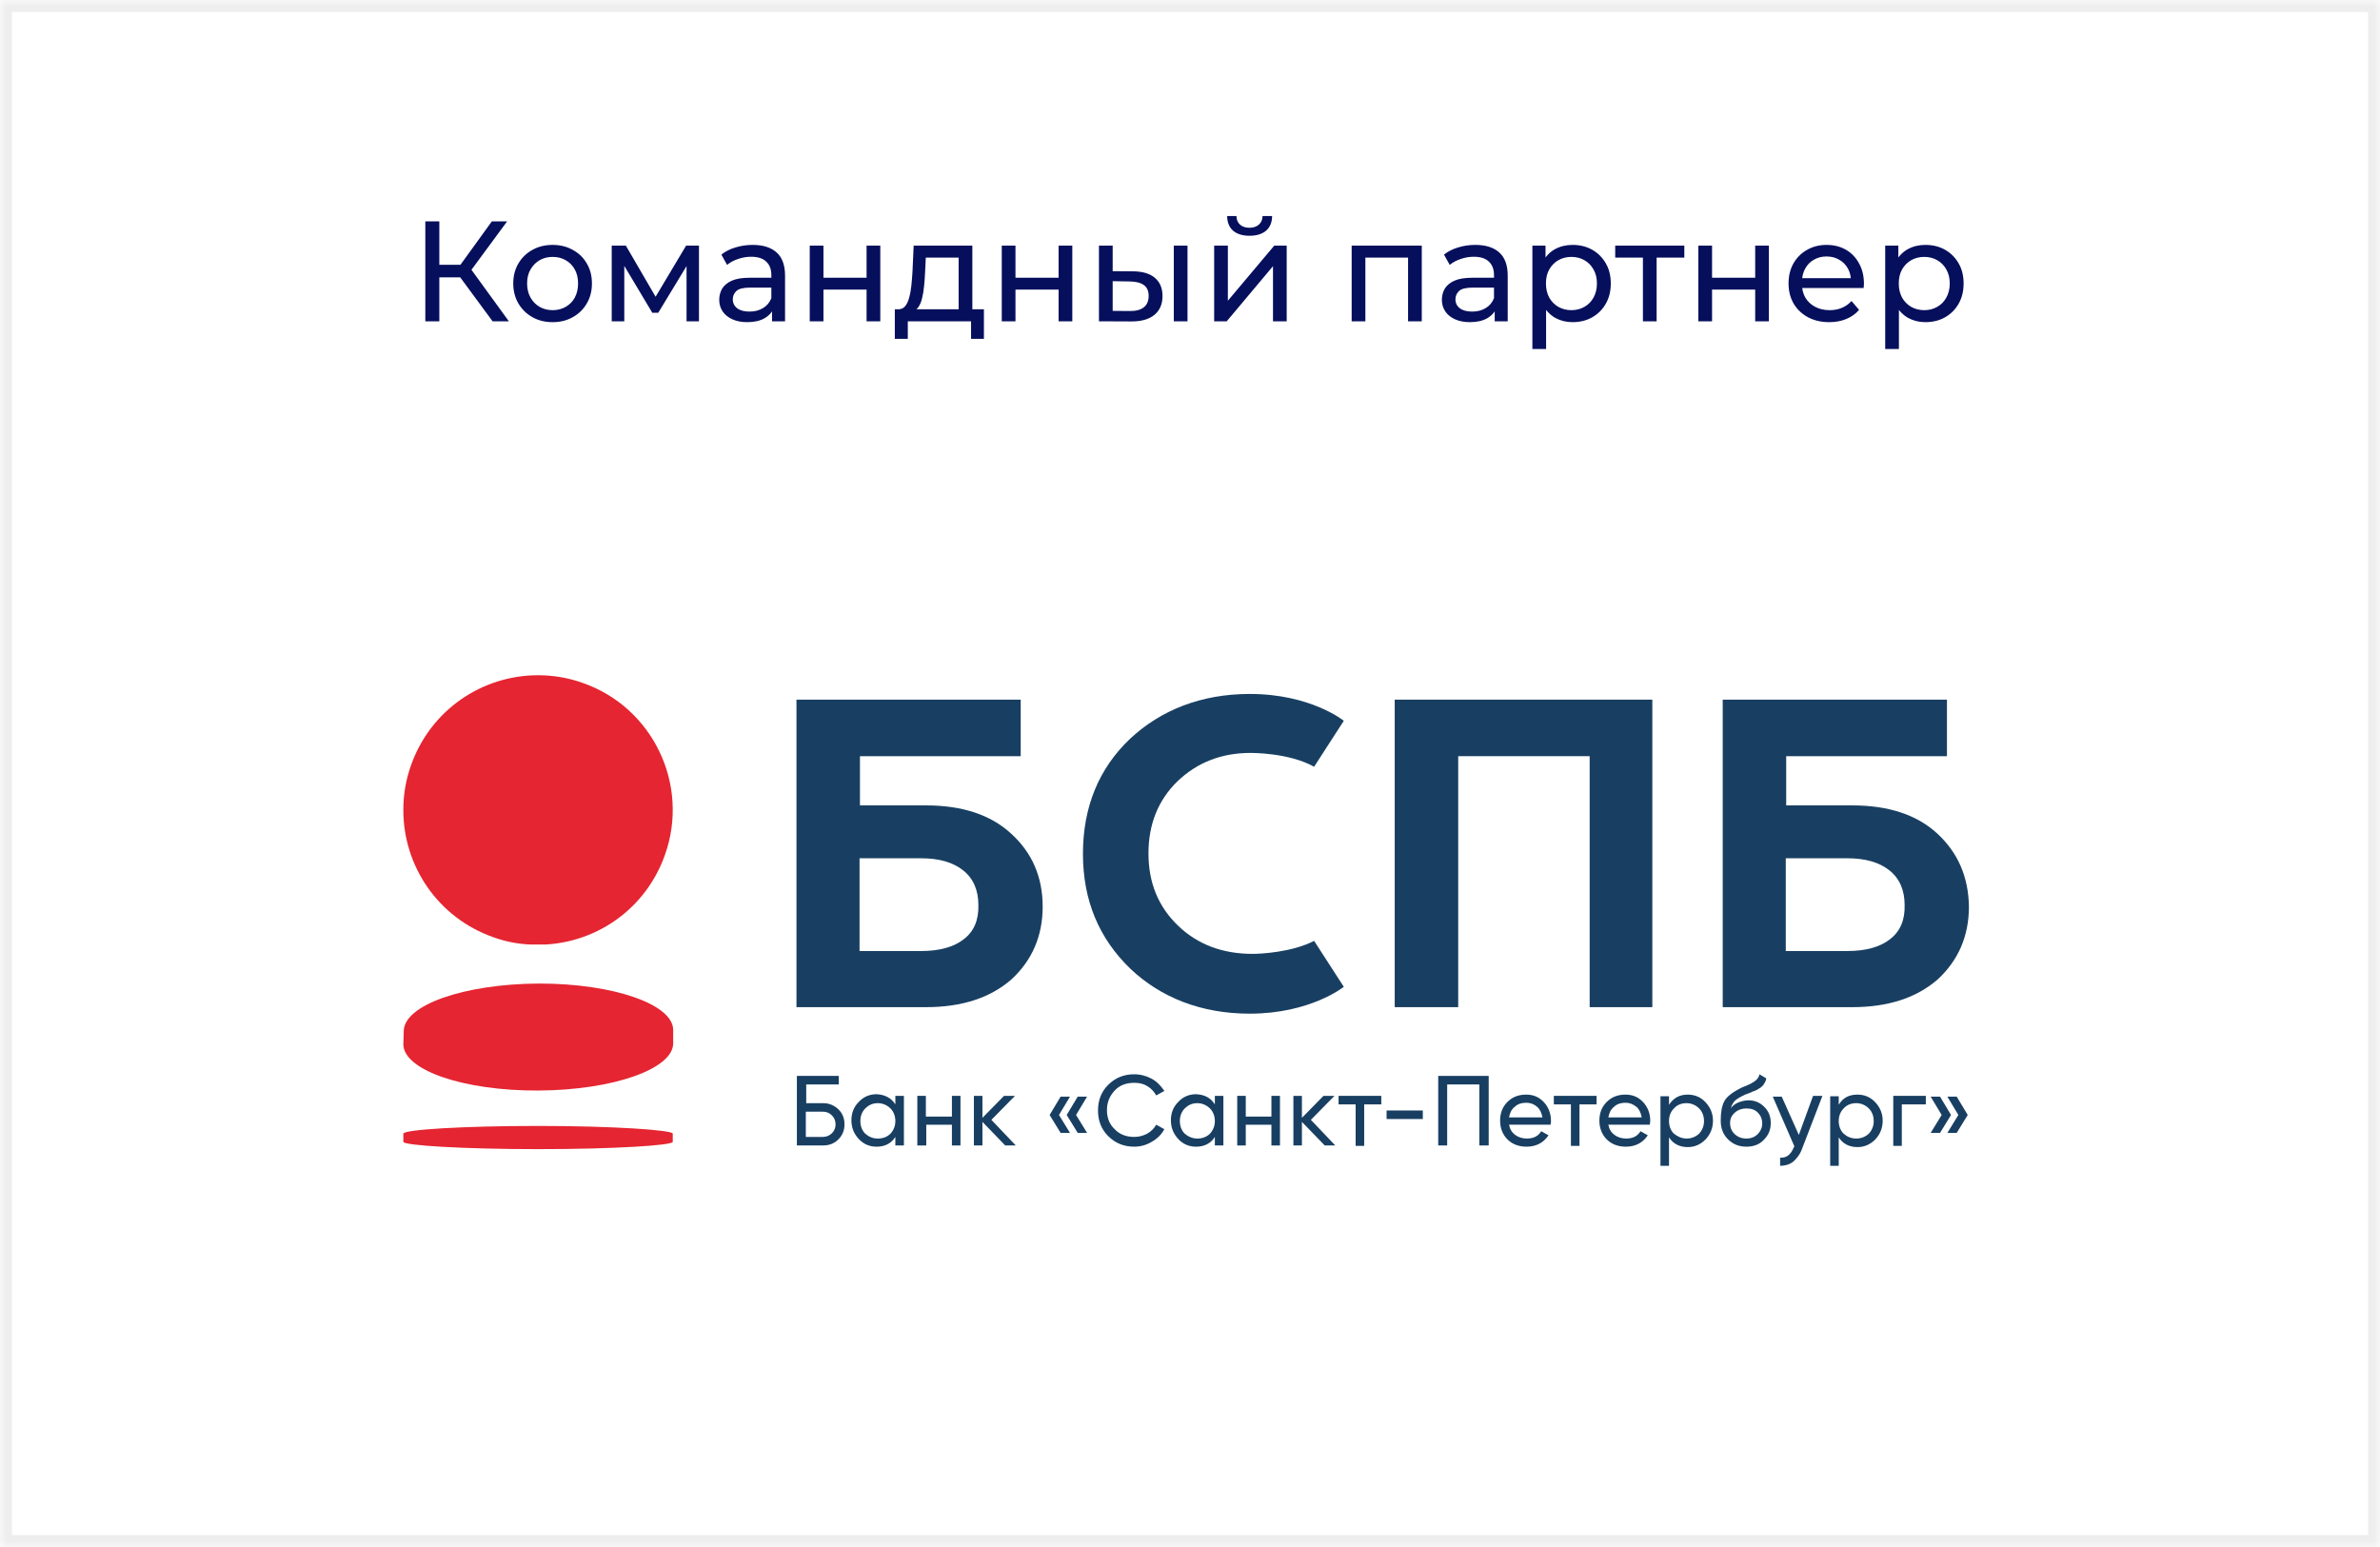 <?xml version="1.0" encoding="UTF-8"?> <svg xmlns="http://www.w3.org/2000/svg" width="200" height="130" viewBox="0 0 200 130" fill="none"><g clip-path="url(#clip0_370_66)"><mask id="mask0_370_66" style="mask-type:luminance" maskUnits="userSpaceOnUse" x="0" y="0" width="200" height="130"><path d="M200 0H0V130H200V0Z" fill="white"></path></mask><g mask="url(#mask0_370_66)"><path d="M199.5 0.5H0.5V129.5H199.5V0.5Z" stroke="#EEEEEE"></path><path d="M41.394 27L38.346 22.86L39.318 22.26L42.762 27H41.394ZM35.742 27V18.6H36.918V27H35.742ZM36.558 23.304V22.248H39.282V23.304H36.558ZM39.426 22.932L38.322 22.764L41.334 18.6H42.618L39.426 22.932ZM46.442 27.072C45.802 27.072 45.234 26.932 44.738 26.652C44.242 26.372 43.85 25.988 43.562 25.5C43.274 25.004 43.13 24.444 43.13 23.82C43.13 23.188 43.274 22.628 43.562 22.14C43.85 21.652 44.242 21.272 44.738 21C45.234 20.72 45.802 20.58 46.442 20.58C47.074 20.58 47.638 20.72 48.134 21C48.638 21.272 49.03 21.652 49.31 22.14C49.598 22.62 49.742 23.18 49.742 23.82C49.742 24.452 49.598 25.012 49.31 25.5C49.03 25.988 48.638 26.372 48.134 26.652C47.638 26.932 47.074 27.072 46.442 27.072ZM46.442 26.064C46.85 26.064 47.214 25.972 47.534 25.788C47.862 25.604 48.118 25.344 48.302 25.008C48.486 24.664 48.578 24.268 48.578 23.82C48.578 23.364 48.486 22.972 48.302 22.644C48.118 22.308 47.862 22.048 47.534 21.864C47.214 21.68 46.85 21.588 46.442 21.588C46.034 21.588 45.67 21.68 45.35 21.864C45.03 22.048 44.774 22.308 44.582 22.644C44.39 22.972 44.294 23.364 44.294 23.82C44.294 24.268 44.39 24.664 44.582 25.008C44.774 25.344 45.03 25.604 45.35 25.788C45.67 25.972 46.034 26.064 46.442 26.064ZM51.405 27V20.64H52.593L55.329 25.344H54.849L57.657 20.64H58.737V27H57.693V21.936L57.885 22.044L55.317 26.28H54.813L52.233 21.96L52.461 21.912V27H51.405ZM64.879 27V25.656L64.819 25.404V23.112C64.819 22.624 64.675 22.248 64.387 21.984C64.107 21.712 63.683 21.576 63.115 21.576C62.739 21.576 62.371 21.64 62.011 21.768C61.651 21.888 61.347 22.052 61.099 22.26L60.619 21.396C60.947 21.132 61.339 20.932 61.795 20.796C62.259 20.652 62.743 20.58 63.247 20.58C64.119 20.58 64.791 20.792 65.263 21.216C65.735 21.64 65.971 22.288 65.971 23.16V27H64.879ZM62.791 27.072C62.319 27.072 61.903 26.992 61.543 26.832C61.191 26.672 60.919 26.452 60.727 26.172C60.535 25.884 60.439 25.56 60.439 25.2C60.439 24.856 60.519 24.544 60.679 24.264C60.847 23.984 61.115 23.76 61.483 23.592C61.859 23.424 62.363 23.34 62.995 23.34H65.011V24.168H63.043C62.467 24.168 62.079 24.264 61.879 24.456C61.679 24.648 61.579 24.88 61.579 25.152C61.579 25.464 61.703 25.716 61.951 25.908C62.199 26.092 62.543 26.184 62.983 26.184C63.415 26.184 63.791 26.088 64.111 25.896C64.439 25.704 64.675 25.424 64.819 25.056L65.047 25.848C64.895 26.224 64.627 26.524 64.243 26.748C63.859 26.964 63.375 27.072 62.791 27.072ZM68.046 27V20.64H69.198V23.34H72.822V20.64H73.974V27H72.822V24.336H69.198V27H68.046ZM80.558 26.46V21.648H77.798L77.738 22.872C77.722 23.272 77.694 23.66 77.654 24.036C77.622 24.404 77.566 24.744 77.486 25.056C77.414 25.368 77.306 25.624 77.162 25.824C77.018 26.024 76.826 26.148 76.586 26.196L75.446 25.992C75.694 26 75.894 25.92 76.046 25.752C76.198 25.576 76.314 25.336 76.394 25.032C76.482 24.728 76.546 24.384 76.586 24C76.626 23.608 76.658 23.204 76.682 22.788L76.778 20.64H81.71V26.46H80.558ZM75.194 28.476V25.992H82.682V28.476H81.602V27H76.286V28.476H75.194ZM84.182 27V20.64H85.334V23.34H88.958V20.64H90.11V27H88.958V24.336H85.334V27H84.182ZM98.638 27V20.64H99.79V27H98.638ZM95.218 22.8C96.026 22.808 96.638 22.992 97.054 23.352C97.478 23.712 97.69 24.22 97.69 24.876C97.69 25.564 97.458 26.096 96.994 26.472C96.538 26.84 95.882 27.02 95.026 27.012L92.35 27V20.64H93.502V22.788L95.218 22.8ZM94.942 26.136C95.454 26.144 95.846 26.04 96.118 25.824C96.39 25.608 96.526 25.288 96.526 24.864C96.526 24.448 96.39 24.144 96.118 23.952C95.854 23.76 95.462 23.66 94.942 23.652L93.502 23.628V26.124L94.942 26.136ZM102.03 27V20.64H103.182V25.272L107.082 20.64H108.126V27H106.974V22.368L103.086 27H102.03ZM105.006 19.812C104.422 19.812 103.962 19.672 103.626 19.392C103.298 19.104 103.13 18.692 103.122 18.156H103.902C103.91 18.46 104.01 18.7 104.202 18.876C104.402 19.052 104.666 19.14 104.994 19.14C105.322 19.14 105.586 19.052 105.786 18.876C105.986 18.7 106.09 18.46 106.098 18.156H106.902C106.894 18.692 106.722 19.104 106.386 19.392C106.05 19.672 105.59 19.812 105.006 19.812ZM113.585 27V20.64H119.477V27H118.325V21.36L118.601 21.648H114.461L114.737 21.36V27H113.585ZM125.606 27V25.656L125.546 25.404V23.112C125.546 22.624 125.402 22.248 125.114 21.984C124.834 21.712 124.41 21.576 123.842 21.576C123.466 21.576 123.098 21.64 122.738 21.768C122.378 21.888 122.074 22.052 121.826 22.26L121.346 21.396C121.674 21.132 122.066 20.932 122.522 20.796C122.986 20.652 123.47 20.58 123.974 20.58C124.846 20.58 125.518 20.792 125.99 21.216C126.462 21.64 126.698 22.288 126.698 23.16V27H125.606ZM123.518 27.072C123.046 27.072 122.63 26.992 122.27 26.832C121.918 26.672 121.646 26.452 121.454 26.172C121.262 25.884 121.166 25.56 121.166 25.2C121.166 24.856 121.246 24.544 121.406 24.264C121.574 23.984 121.842 23.76 122.21 23.592C122.586 23.424 123.09 23.34 123.722 23.34H125.738V24.168H123.77C123.194 24.168 122.806 24.264 122.606 24.456C122.406 24.648 122.306 24.88 122.306 25.152C122.306 25.464 122.43 25.716 122.678 25.908C122.926 26.092 123.27 26.184 123.71 26.184C124.142 26.184 124.518 26.088 124.838 25.896C125.166 25.704 125.402 25.424 125.546 25.056L125.774 25.848C125.622 26.224 125.354 26.524 124.97 26.748C124.586 26.964 124.102 27.072 123.518 27.072ZM132.144 27.072C131.616 27.072 131.132 26.952 130.692 26.712C130.26 26.464 129.912 26.1 129.648 25.62C129.392 25.14 129.264 24.54 129.264 23.82C129.264 23.1 129.388 22.5 129.636 22.02C129.892 21.54 130.236 21.18 130.668 20.94C131.108 20.7 131.6 20.58 132.144 20.58C132.768 20.58 133.32 20.716 133.8 20.988C134.28 21.26 134.66 21.64 134.94 22.128C135.22 22.608 135.36 23.172 135.36 23.82C135.36 24.468 135.22 25.036 134.94 25.524C134.66 26.012 134.28 26.392 133.8 26.664C133.32 26.936 132.768 27.072 132.144 27.072ZM128.772 29.328V20.64H129.876V22.356L129.804 23.832L129.924 25.308V29.328H128.772ZM132.048 26.064C132.456 26.064 132.82 25.972 133.14 25.788C133.468 25.604 133.724 25.344 133.908 25.008C134.1 24.664 134.196 24.268 134.196 23.82C134.196 23.364 134.1 22.972 133.908 22.644C133.724 22.308 133.468 22.048 133.14 21.864C132.82 21.68 132.456 21.588 132.048 21.588C131.648 21.588 131.284 21.68 130.956 21.864C130.636 22.048 130.38 22.308 130.188 22.644C130.004 22.972 129.912 23.364 129.912 23.82C129.912 24.268 130.004 24.664 130.188 25.008C130.38 25.344 130.636 25.604 130.956 25.788C131.284 25.972 131.648 26.064 132.048 26.064ZM138.06 27V21.348L138.348 21.648H135.732V20.64H141.54V21.648H138.936L139.212 21.348V27H138.06ZM142.718 27V20.64H143.87V23.34H147.494V20.64H148.646V27H147.494V24.336H143.87V27H142.718ZM153.718 27.072C153.038 27.072 152.438 26.932 151.918 26.652C151.406 26.372 151.006 25.988 150.718 25.5C150.438 25.012 150.298 24.452 150.298 23.82C150.298 23.188 150.434 22.628 150.706 22.14C150.986 21.652 151.366 21.272 151.846 21C152.334 20.72 152.882 20.58 153.49 20.58C154.106 20.58 154.65 20.716 155.122 20.988C155.594 21.26 155.962 21.644 156.226 22.14C156.498 22.628 156.634 23.2 156.634 23.856C156.634 23.904 156.63 23.96 156.622 24.024C156.622 24.088 156.618 24.148 156.61 24.204H151.198V23.376H156.01L155.542 23.664C155.55 23.256 155.466 22.892 155.29 22.572C155.114 22.252 154.87 22.004 154.558 21.828C154.254 21.644 153.898 21.552 153.49 21.552C153.09 21.552 152.734 21.644 152.422 21.828C152.11 22.004 151.866 22.256 151.69 22.584C151.514 22.904 151.426 23.272 151.426 23.688V23.88C151.426 24.304 151.522 24.684 151.714 25.02C151.914 25.348 152.19 25.604 152.542 25.788C152.894 25.972 153.298 26.064 153.754 26.064C154.13 26.064 154.47 26 154.774 25.872C155.086 25.744 155.358 25.552 155.59 25.296L156.226 26.04C155.938 26.376 155.578 26.632 155.146 26.808C154.722 26.984 154.246 27.072 153.718 27.072ZM161.793 27.072C161.265 27.072 160.781 26.952 160.341 26.712C159.909 26.464 159.561 26.1 159.297 25.62C159.041 25.14 158.913 24.54 158.913 23.82C158.913 23.1 159.037 22.5 159.285 22.02C159.541 21.54 159.885 21.18 160.317 20.94C160.757 20.7 161.249 20.58 161.793 20.58C162.417 20.58 162.969 20.716 163.449 20.988C163.929 21.26 164.309 21.64 164.589 22.128C164.869 22.608 165.009 23.172 165.009 23.82C165.009 24.468 164.869 25.036 164.589 25.524C164.309 26.012 163.929 26.392 163.449 26.664C162.969 26.936 162.417 27.072 161.793 27.072ZM158.421 29.328V20.64H159.525V22.356L159.453 23.832L159.573 25.308V29.328H158.421ZM161.697 26.064C162.105 26.064 162.469 25.972 162.789 25.788C163.117 25.604 163.373 25.344 163.557 25.008C163.749 24.664 163.845 24.268 163.845 23.82C163.845 23.364 163.749 22.972 163.557 22.644C163.373 22.308 163.117 22.048 162.789 21.864C162.469 21.68 162.105 21.588 161.697 21.588C161.297 21.588 160.933 21.68 160.605 21.864C160.285 22.048 160.029 22.308 159.837 22.644C159.653 22.972 159.561 23.364 159.561 23.82C159.561 24.268 159.653 24.664 159.837 25.008C160.029 25.344 160.285 25.604 160.605 25.788C160.933 25.972 161.297 26.064 161.697 26.064Z" fill="#060F5C"></path><path d="M41.453 78.756C42.478 79.132 43.573 79.337 44.599 79.371H45.83C50.276 79.132 54.311 76.295 55.885 71.817C57.971 65.937 54.858 59.443 48.976 57.392C47.745 56.947 46.446 56.742 45.214 56.742C40.529 56.742 36.186 59.648 34.544 64.297C34.1 65.527 33.895 66.792 33.895 68.023V68.091C33.895 72.774 36.801 77.115 41.453 78.756Z" fill="#E52531"></path><path d="M33.895 87.746C33.895 89.933 38.99 91.677 45.249 91.642C51.507 91.608 56.569 89.831 56.569 87.677V86.549C56.569 84.396 51.541 82.652 45.351 82.652C45.317 82.652 45.283 82.652 45.249 82.652C38.99 82.686 33.929 84.464 33.929 86.652L33.895 87.746Z" fill="#E52531"></path><path d="M45.214 94.617C38.956 94.617 33.895 94.925 33.895 95.267V95.95C33.895 96.258 38.956 96.566 45.214 96.566C51.473 96.566 56.534 96.258 56.534 95.95V95.267C56.534 94.959 51.473 94.617 45.214 94.617Z" fill="#E52531"></path><path d="M122.504 84.635H117.203V58.793H138.851V84.635H133.585V63.544H122.538V84.635H122.504Z" fill="#183F62"></path><path d="M105.265 80.157C102.734 80.157 100.648 79.371 99.007 77.799C97.331 76.192 96.51 74.175 96.51 71.714C96.51 69.253 97.331 67.236 98.938 65.664C100.614 64.057 102.666 63.271 105.094 63.271C105.094 63.271 108.308 63.237 110.429 64.433L112.925 60.571C112.925 60.571 110.155 58.315 105.025 58.315C100.921 58.315 97.536 59.682 94.971 62.075C92.338 64.57 91.004 67.817 91.004 71.748C91.004 75.645 92.338 78.859 95.005 81.422C97.536 83.815 100.921 85.182 105.025 85.182C110.121 85.182 112.925 82.926 112.925 82.926L110.429 79.064C108.582 80.021 105.949 80.157 105.265 80.157Z" fill="#183F62"></path><path d="M84.953 70.039C83.243 68.467 80.849 67.681 77.839 67.681H72.265V63.544H85.773V58.793H66.93V84.635H77.805C80.849 84.635 83.209 83.849 84.987 82.311C86.731 80.704 87.62 78.653 87.62 76.192C87.62 73.697 86.731 71.646 84.953 70.039ZM80.986 78.927C80.165 79.576 78.968 79.918 77.395 79.918H72.231V72.124H77.395C78.934 72.124 80.096 72.466 80.951 73.15C81.806 73.834 82.217 74.825 82.217 76.055C82.251 77.32 81.841 78.277 80.986 78.927Z" fill="#183F62"></path><path d="M162.789 70.039C161.079 68.467 158.685 67.681 155.675 67.681H150.101V63.544H163.609V58.793H144.766V84.635H155.641C158.685 84.635 161.044 83.849 162.823 82.311C164.567 80.704 165.456 78.653 165.456 76.192C165.422 73.697 164.533 71.646 162.789 70.039ZM158.821 78.927C158.001 79.576 156.804 79.918 155.231 79.918H150.066V72.124H155.231C156.769 72.124 157.932 72.466 158.787 73.15C159.642 73.834 160.053 74.825 160.053 76.055C160.087 77.32 159.676 78.277 158.821 78.927Z" fill="#183F62"></path><path d="M67.717 92.702H69.154C69.667 92.702 70.077 92.873 70.453 93.215C70.795 93.557 70.966 93.967 70.966 94.48C70.966 94.993 70.795 95.403 70.453 95.745C70.111 96.087 69.701 96.257 69.154 96.257H66.965V90.412H70.487V91.13H67.751V92.702H67.717ZM67.717 95.54H69.154C69.427 95.54 69.701 95.437 69.906 95.232C70.111 95.027 70.214 94.787 70.214 94.48C70.214 94.172 70.111 93.933 69.906 93.728C69.701 93.523 69.461 93.42 69.154 93.42H67.717V95.54Z" fill="#183F62"></path><path d="M75.24 92.806V92.088H75.959V96.258H75.24V95.54C74.898 96.087 74.351 96.361 73.667 96.361C73.086 96.361 72.573 96.156 72.162 95.711C71.752 95.267 71.547 94.754 71.547 94.139C71.547 93.524 71.752 93.011 72.162 92.601C72.573 92.156 73.086 91.951 73.667 91.951C74.351 91.985 74.898 92.259 75.24 92.806ZM73.77 95.677C74.18 95.677 74.556 95.54 74.83 95.267C75.104 94.959 75.24 94.618 75.24 94.207C75.24 93.797 75.104 93.421 74.83 93.148C74.556 92.874 74.18 92.703 73.77 92.703C73.359 92.703 73.017 92.84 72.71 93.148C72.436 93.421 72.299 93.797 72.299 94.207C72.299 94.618 72.436 94.993 72.71 95.267C72.983 95.506 73.325 95.677 73.77 95.677Z" fill="#183F62"></path><path d="M79.993 93.831V92.088H80.711V96.258H79.993V94.515H77.838V96.258H77.086V92.088H77.804V93.831H79.993Z" fill="#183F62"></path><path d="M83.31 94.105L85.362 96.258H84.473L82.558 94.276V96.258H81.84V92.088H82.558V93.934L84.371 92.088H85.294L83.31 94.105Z" fill="#183F62"></path><path d="M89.126 92.156H89.913L88.99 93.695L89.913 95.198H89.126L88.203 93.695L89.126 92.156ZM90.563 92.156H91.349L90.426 93.695L91.349 95.198H90.563L89.639 93.695L90.563 92.156Z" fill="#183F62"></path><path d="M95.313 96.36C94.424 96.36 93.706 96.052 93.124 95.471C92.543 94.89 92.269 94.172 92.269 93.318C92.269 92.463 92.543 91.745 93.124 91.164C93.706 90.583 94.424 90.275 95.313 90.275C95.826 90.275 96.339 90.412 96.784 90.651C97.228 90.891 97.57 91.267 97.844 91.677L97.16 92.053C96.989 91.745 96.75 91.472 96.408 91.267C96.066 91.062 95.724 90.993 95.313 90.993C94.629 90.993 94.082 91.198 93.672 91.643C93.261 92.087 93.022 92.6 93.022 93.284C93.022 93.933 93.227 94.48 93.672 94.89C94.082 95.335 94.663 95.54 95.313 95.54C95.724 95.54 96.066 95.437 96.408 95.266C96.75 95.061 96.989 94.822 97.16 94.514L97.844 94.89C97.605 95.335 97.263 95.676 96.784 95.95C96.339 96.223 95.826 96.36 95.313 96.36Z" fill="#183F62"></path><path d="M102.088 92.806V92.088H102.806V96.258H102.088V95.54C101.746 96.087 101.199 96.361 100.515 96.361C99.933 96.361 99.421 96.156 99.01 95.711C98.6 95.267 98.394 94.754 98.394 94.139C98.394 93.524 98.6 93.011 99.01 92.601C99.421 92.156 99.933 91.951 100.515 91.951C101.233 91.985 101.746 92.259 102.088 92.806ZM100.618 95.677C101.028 95.677 101.404 95.54 101.678 95.267C101.951 94.959 102.088 94.618 102.088 94.207C102.088 93.797 101.951 93.421 101.678 93.148C101.404 92.874 101.028 92.703 100.618 92.703C100.207 92.703 99.865 92.84 99.557 93.148C99.284 93.421 99.147 93.797 99.147 94.207C99.147 94.618 99.284 94.993 99.557 95.267C99.831 95.506 100.207 95.677 100.618 95.677Z" fill="#183F62"></path><path d="M106.842 93.831V92.088H107.56V96.258H106.842V94.515H104.687V96.258H103.969V92.088H104.687V93.831H106.842Z" fill="#183F62"></path><path d="M110.157 94.105L112.209 96.258H111.32L109.405 94.276V96.258H108.688V92.088H109.405V93.934L111.217 92.088H112.141L110.157 94.105Z" fill="#183F62"></path><path d="M112.484 92.088H116.075V92.806H114.638V96.292H113.92V92.806H112.484V92.088Z" fill="#183F62"></path><path d="M119.564 94.036H116.52V93.318H119.564V94.036Z" fill="#183F62"></path><path d="M120.859 90.412H125.1V96.257H124.314V91.13H121.612V96.257H120.859V90.412Z" fill="#183F62"></path><path d="M130.299 94.514H126.811C126.879 94.89 127.05 95.163 127.324 95.369C127.598 95.574 127.94 95.676 128.316 95.676C128.863 95.676 129.273 95.471 129.513 95.061L130.128 95.403C129.718 96.018 129.102 96.36 128.282 96.36C127.632 96.36 127.085 96.155 126.674 95.745C126.264 95.334 126.059 94.787 126.059 94.172C126.059 93.523 126.264 93.01 126.674 92.6C127.085 92.189 127.598 91.984 128.247 91.984C128.863 91.984 129.342 92.189 129.752 92.634C130.128 93.044 130.334 93.591 130.334 94.172C130.334 94.275 130.334 94.377 130.299 94.514ZM128.247 92.668C127.871 92.668 127.529 92.771 127.29 93.01C127.016 93.215 126.879 93.523 126.811 93.899H129.615C129.547 93.523 129.41 93.215 129.171 93.01C128.897 92.771 128.589 92.668 128.247 92.668Z" fill="#183F62"></path><path d="M130.574 92.088H134.165V92.806H132.729V96.292H132.01V92.806H130.574V92.088Z" fill="#183F62"></path><path d="M138.643 94.514H135.155C135.223 94.89 135.394 95.163 135.668 95.369C135.941 95.574 136.283 95.676 136.659 95.676C137.207 95.676 137.617 95.471 137.856 95.061L138.472 95.403C138.062 96.018 137.446 96.36 136.625 96.36C135.975 96.36 135.428 96.155 135.018 95.745C134.607 95.334 134.402 94.787 134.402 94.172C134.402 93.523 134.607 93.01 135.018 92.6C135.428 92.189 135.941 91.984 136.591 91.984C137.207 91.984 137.685 92.189 138.096 92.634C138.472 93.044 138.677 93.591 138.677 94.172C138.677 94.275 138.643 94.377 138.643 94.514ZM136.591 92.668C136.215 92.668 135.873 92.771 135.633 93.01C135.36 93.215 135.223 93.523 135.155 93.899H137.959C137.891 93.523 137.754 93.215 137.514 93.01C137.207 92.771 136.933 92.668 136.591 92.668Z" fill="#183F62"></path><path d="M141.827 91.984C142.408 91.984 142.921 92.189 143.331 92.634C143.742 93.078 143.947 93.591 143.947 94.172C143.947 94.787 143.742 95.3 143.331 95.745C142.921 96.155 142.442 96.394 141.827 96.394C141.143 96.394 140.595 96.121 140.253 95.574V97.966H139.535V92.121H140.253V92.839C140.63 92.258 141.143 91.984 141.827 91.984ZM141.724 95.676C142.134 95.676 142.476 95.54 142.784 95.266C143.058 94.958 143.194 94.617 143.194 94.206C143.194 93.796 143.058 93.42 142.784 93.147C142.511 92.873 142.134 92.702 141.724 92.702C141.314 92.702 140.937 92.839 140.664 93.147C140.39 93.42 140.253 93.796 140.253 94.206C140.253 94.617 140.39 94.993 140.664 95.266C140.972 95.505 141.314 95.676 141.724 95.676Z" fill="#183F62"></path><path d="M146.752 96.36C146.137 96.36 145.624 96.155 145.213 95.745C144.803 95.335 144.598 94.822 144.598 94.172C144.598 93.454 144.7 92.907 144.905 92.531C145.111 92.156 145.555 91.814 146.205 91.472C146.239 91.472 146.273 91.438 146.342 91.403C146.376 91.369 146.444 91.369 146.513 91.335C146.581 91.301 146.65 91.267 146.684 91.267L147.128 91.062C147.573 90.822 147.812 90.583 147.847 90.275L148.428 90.617C148.394 90.822 148.325 90.959 148.223 91.096C148.223 91.096 148.189 91.13 148.189 91.164C148.154 91.198 148.154 91.233 148.12 91.233C148.12 91.233 148.086 91.267 148.052 91.301C148.018 91.335 148.018 91.335 147.983 91.369C147.949 91.403 147.915 91.403 147.881 91.438C147.676 91.574 147.539 91.643 147.436 91.677C147.402 91.677 147.368 91.711 147.334 91.711C147.299 91.711 147.265 91.745 147.231 91.745C147.197 91.745 147.197 91.779 147.197 91.779L146.923 91.882L146.65 91.984C146.273 92.156 146 92.326 145.829 92.463C145.658 92.634 145.521 92.839 145.453 93.113C145.624 92.907 145.829 92.737 146.102 92.634C146.376 92.531 146.65 92.463 146.923 92.463C147.436 92.463 147.881 92.634 148.257 93.01C148.633 93.386 148.804 93.83 148.804 94.377C148.804 94.959 148.599 95.403 148.223 95.779C147.847 96.189 147.334 96.36 146.752 96.36ZM148.086 94.412C148.086 94.035 147.949 93.728 147.71 93.489C147.47 93.249 147.163 93.147 146.752 93.147C146.41 93.147 146.068 93.249 145.795 93.489C145.521 93.728 145.384 94.001 145.384 94.377C145.384 94.753 145.521 95.061 145.76 95.3C146.034 95.54 146.342 95.676 146.752 95.676C147.163 95.676 147.47 95.54 147.71 95.3C147.949 95.061 148.086 94.753 148.086 94.412Z" fill="#183F62"></path><path d="M151.162 95.37L152.359 92.088H153.145L151.435 96.532C151.264 97.01 150.991 97.352 150.683 97.626C150.375 97.865 149.999 97.967 149.589 97.967V97.284C150.102 97.318 150.478 97.044 150.717 96.463L150.786 96.327L148.973 92.156H149.726L151.162 95.37Z" fill="#183F62"></path><path d="M156.089 91.984C156.67 91.984 157.183 92.189 157.593 92.634C158.004 93.078 158.209 93.591 158.209 94.172C158.209 94.787 158.004 95.3 157.593 95.745C157.183 96.155 156.704 96.394 156.089 96.394C155.405 96.394 154.857 96.121 154.515 95.574V97.966H153.797V92.121H154.515V92.839C154.857 92.258 155.37 91.984 156.089 91.984ZM155.986 95.676C156.396 95.676 156.738 95.54 157.046 95.266C157.32 94.958 157.456 94.617 157.456 94.206C157.456 93.796 157.32 93.42 157.046 93.147C156.772 92.873 156.396 92.702 155.986 92.702C155.576 92.702 155.199 92.839 154.926 93.147C154.652 93.42 154.515 93.796 154.515 94.206C154.515 94.617 154.652 94.993 154.926 95.266C155.199 95.505 155.541 95.676 155.986 95.676Z" fill="#183F62"></path><path d="M159.098 92.088H161.834V92.806H159.816V96.292H159.098V92.088Z" fill="#183F62"></path><path d="M162.242 92.156H163.029L163.952 93.695L163.029 95.198H162.242L163.166 93.695L162.242 92.156ZM163.645 92.156H164.431L165.355 93.695L164.431 95.198H163.645L164.568 93.695L163.645 92.156Z" fill="#183F62"></path></g></g><defs><clipPath id="clip0_370_66"><rect width="200" height="130" fill="white"></rect></clipPath></defs></svg> 